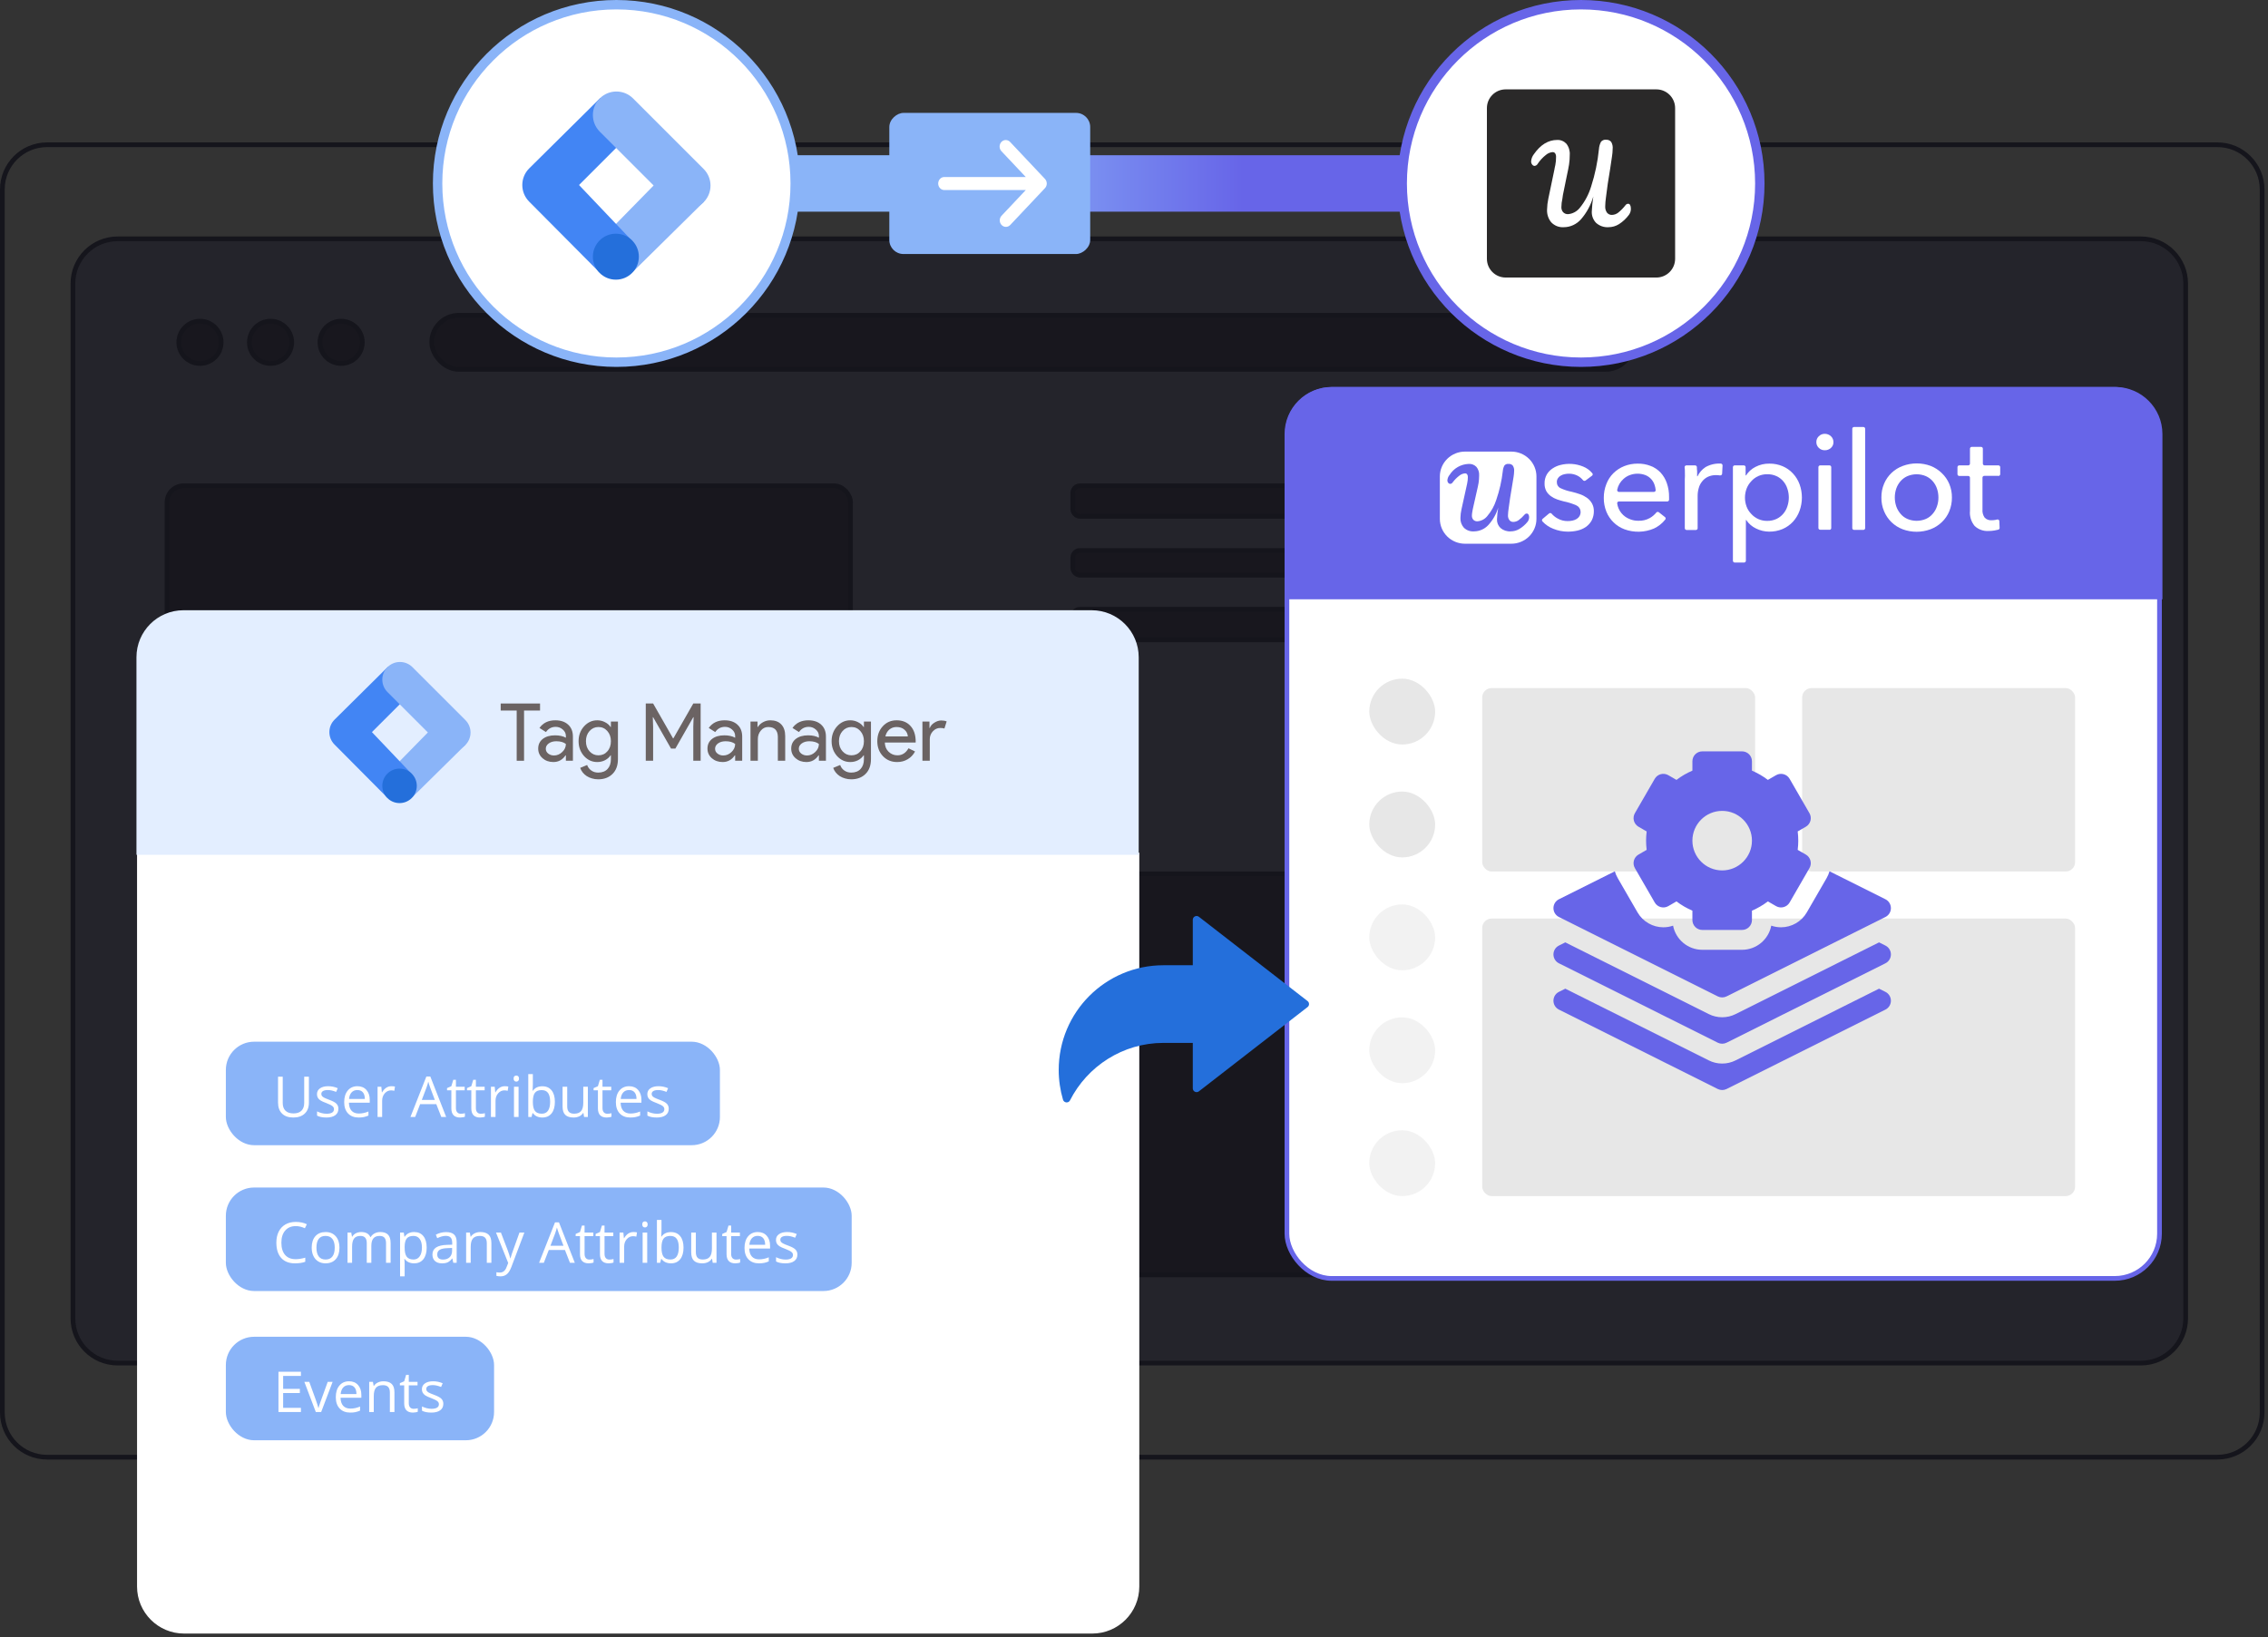 <?xml version="1.0" encoding="UTF-8"?> <svg xmlns="http://www.w3.org/2000/svg" width="482" height="348" viewBox="0 0 482 348" fill="none"><rect x="0" y="0" width="482" height="348" fill="#333333" stroke="none"/><path d="M15.5 60.273C15.5 55.027 19.753 50.773 25 50.773H455C460.247 50.773 464.5 55.027 464.5 60.273V280.273C464.5 285.52 460.247 289.773 455 289.773H25C19.753 289.773 15.5 285.52 15.5 280.273V60.273Z" fill="#24242B" stroke="#15151C"></path><rect x="35.5" y="103.273" width="145.25" height="45.25" rx="3.5" fill="#18171E" stroke="#15151C"></rect><rect x="35.5" y="164.523" width="145.25" height="45.25" rx="3.5" fill="#18171E" stroke="#15151C"></rect><rect x="35.5" y="225.773" width="145.25" height="45.25" rx="3.5" fill="#18171E" stroke="#15151C"></rect><rect x="228" y="103.273" width="99" height="6.5" rx="1.5" fill="#18171E" stroke="#15151C"></rect><rect x="91.75" y="67.023" width="255.25" height="11.5" rx="5.75" fill="#18171E" stroke="#15151C"></rect><rect x="349.25" y="103.273" width="99" height="6.5" rx="1.5" fill="#18171E" stroke="#15151C"></rect><rect x="228" y="117.023" width="99" height="5.25" rx="1.5" fill="#18171E" stroke="#15151C"></rect><rect x="349.25" y="117.023" width="99" height="5.25" rx="1.5" fill="#18171E" stroke="#15151C"></rect><rect x="228" y="129.523" width="99" height="6.5" rx="1.5" fill="#18171E" stroke="#15151C"></rect><rect x="228" y="185.773" width="220.25" height="85.25" rx="1.5" fill="#18171E" stroke="#15151C"></rect><rect x="349.25" y="129.523" width="99" height="6.5" rx="1.5" fill="#18171E" stroke="#15151C"></rect><circle cx="42.5" cy="72.773" r="4.5" fill="#18171E" stroke="#15151C"></circle><circle cx="57.5" cy="72.773" r="4.5" fill="#18171E" stroke="#15151C"></circle><circle cx="72.5" cy="72.773" r="4.5" fill="#18171E" stroke="#15151C"></circle><path d="M0.5 40.273C0.5 35.027 4.753 30.773 10 30.773H471.25C476.497 30.773 480.75 35.027 480.75 40.273V300.273C480.75 305.52 476.497 309.773 471.25 309.773H10C4.753 309.773 0.5 305.52 0.5 300.273V40.273Z" stroke="#15151C"></path><rect x="273.5" y="82.773" width="185.438" height="189" rx="9.5" fill="white" stroke="#6765E8"></rect><rect x="291" y="168.273" width="14" height="14" rx="7" fill="#E7E7E7"></rect><rect x="291" y="192.273" width="14" height="14" rx="7" fill="#E7E7E7" fill-opacity="0.5"></rect><rect x="291" y="216.273" width="14" height="14" rx="7" fill="#E7E7E7" fill-opacity="0.5"></rect><rect x="291" y="240.273" width="14" height="14" rx="7" fill="#E7E7E7" fill-opacity="0.5"></rect><rect x="291" y="144.273" width="14" height="14" rx="7" fill="#E7E7E7"></rect><rect x="315" y="146.273" width="58" height="39" rx="2" fill="#E7E7E7"></rect><rect x="383" y="146.273" width="58" height="39" rx="2" fill="#E7E7E7"></rect><rect x="315" y="195.273" width="126" height="59" rx="2" fill="#E7E7E7"></rect><path d="M273.125 92.273C273.125 86.751 277.602 82.273 283.125 82.273H449.562C455.085 82.273 459.562 86.751 459.562 92.273V127.398H273.125V92.273Z" fill="#6765E8"></path><path d="M321.184 96.002H311.346C309.928 96.002 308.568 96.559 307.566 97.55C306.563 98.542 306 99.886 306 101.289V110.302C306 111.705 306.563 113.049 307.566 114.041C308.568 115.032 309.928 115.589 311.346 115.589H321.184C322.601 115.589 323.961 115.032 324.964 114.041C325.966 113.049 326.529 111.705 326.529 110.302V101.289C326.529 99.886 325.966 98.542 324.964 97.55C323.961 96.559 322.601 96.002 321.184 96.002ZM324.605 110.969C324.118 111.568 323.527 112.076 322.86 112.47C322.311 112.792 321.684 112.962 321.045 112.961C320.26 113.013 319.486 112.755 318.893 112.245C318.642 112.006 318.445 111.717 318.315 111.398C318.185 111.078 318.125 110.735 318.139 110.391C318.179 109.556 318.268 108.724 318.407 107.899C317.991 109.301 317.254 110.59 316.255 111.666C315.873 112.069 315.412 112.392 314.901 112.614C314.39 112.837 313.838 112.955 313.279 112.961C312.88 112.995 312.478 112.942 312.101 112.806C311.724 112.671 311.382 112.456 311.098 112.176C310.591 111.599 310.332 110.85 310.374 110.087C310.386 109.483 310.459 108.882 310.592 108.292L311.643 103.525C311.643 103.437 311.722 103.191 311.802 102.789C311.901 102.345 311.951 101.891 311.951 101.436C311.966 101.221 311.911 101.008 311.792 100.828C311.74 100.764 311.673 100.713 311.597 100.679C311.521 100.645 311.439 100.628 311.355 100.631C310.92 100.666 310.505 100.831 310.165 101.102C309.619 101.512 309.134 101.998 308.727 102.544C308.672 102.638 308.594 102.716 308.501 102.772C308.407 102.829 308.301 102.862 308.192 102.868C308.11 102.864 308.03 102.841 307.957 102.802C307.885 102.763 307.823 102.708 307.775 102.642C307.658 102.498 307.595 102.317 307.597 102.132C307.628 101.7 307.794 101.289 308.073 100.955C308.502 100.264 309.099 99.689 309.808 99.281C310.518 98.874 311.319 98.647 312.139 98.621C312.438 98.602 312.737 98.647 313.016 98.754C313.295 98.86 313.548 99.026 313.756 99.239C314.185 99.752 314.398 100.409 314.351 101.073C314.351 101.601 314.311 102.129 314.232 102.652C314.152 103.133 314.013 103.79 313.815 104.614L313.121 107.693L313.002 108.233C312.976 108.478 312.933 108.72 312.873 108.959C312.833 109.186 312.813 109.415 312.813 109.645C312.803 109.958 312.913 110.263 313.121 110.499C313.235 110.611 313.371 110.698 313.522 110.754C313.672 110.809 313.833 110.833 313.994 110.822C314.393 110.789 314.782 110.677 315.136 110.491C315.491 110.306 315.804 110.051 316.056 109.743C316.928 108.725 317.585 107.544 317.99 106.271C318.675 104.287 319.14 102.235 319.379 100.151C319.409 99.732 319.527 99.325 319.726 98.954C319.834 98.829 319.973 98.733 320.129 98.674C320.285 98.616 320.453 98.598 320.618 98.621C320.783 98.608 320.949 98.633 321.102 98.694C321.255 98.755 321.392 98.851 321.501 98.974C321.719 99.312 321.82 99.712 321.789 100.112C321.777 100.512 321.741 100.912 321.68 101.308C321.6 101.799 321.491 102.485 321.342 103.378C321.045 105.084 320.797 106.664 320.618 108.096C320.543 108.573 320.496 109.054 320.48 109.537C320.454 109.914 320.567 110.286 320.797 110.587C320.897 110.71 321.027 110.808 321.173 110.871C321.32 110.934 321.48 110.961 321.64 110.95C322.032 110.938 322.412 110.812 322.731 110.587C323.198 110.244 323.624 109.849 324 109.41C324.052 109.338 324.12 109.279 324.2 109.238C324.279 109.197 324.367 109.175 324.457 109.175C324.538 109.168 324.619 109.188 324.689 109.23C324.758 109.272 324.812 109.335 324.843 109.41C324.942 109.579 324.987 109.774 324.972 109.969C324.971 110.334 324.841 110.688 324.605 110.969Z" fill="white"></path><path d="M336.982 102.143C336.901 102.207 336.796 102.237 336.692 102.226C336.588 102.215 336.493 102.164 336.427 102.084C336.129 101.714 335.762 101.404 335.346 101.172C334.763 100.856 334.107 100.694 333.442 100.701C333.128 100.699 332.816 100.732 332.51 100.799C332.215 100.857 331.932 100.966 331.676 101.122C331.437 101.252 331.235 101.442 331.091 101.672C330.932 101.917 330.853 102.204 330.863 102.496C330.855 102.763 330.925 103.027 331.066 103.255C331.207 103.483 331.412 103.666 331.657 103.781C332.411 104.133 333.207 104.39 334.027 104.546C334.652 104.694 335.268 104.878 335.872 105.095C336.399 105.291 336.896 105.558 337.349 105.889C337.757 106.2 338.094 106.591 338.341 107.037C338.597 107.518 338.729 108.053 338.728 108.596C338.749 109.311 338.588 110.019 338.262 110.656C337.956 111.199 337.532 111.667 337.022 112.029C336.483 112.391 335.881 112.65 335.247 112.794C334.577 112.947 333.891 113.023 333.204 113.02C332.142 113.02 331.091 112.814 330.11 112.412C329.235 112.077 328.451 111.547 327.819 110.862C327.747 110.79 327.706 110.693 327.706 110.592C327.706 110.491 327.747 110.394 327.819 110.323L329.187 109.175C329.26 109.104 329.358 109.064 329.46 109.064C329.562 109.064 329.66 109.104 329.733 109.175C330.095 109.603 330.536 109.959 331.032 110.225C331.683 110.595 332.423 110.785 333.174 110.774C333.507 110.776 333.84 110.743 334.166 110.676C334.476 110.613 334.775 110.5 335.048 110.342C335.303 110.192 335.517 109.983 335.673 109.734C335.85 109.438 335.933 109.096 335.911 108.753C335.9 108.478 335.813 108.211 335.659 107.981C335.505 107.751 335.291 107.567 335.039 107.449C334.173 107.059 333.264 106.769 332.331 106.586C331.865 106.468 331.389 106.331 330.913 106.164C330.448 106.003 330.01 105.775 329.614 105.487C329.206 105.201 328.868 104.829 328.622 104.398C328.363 103.902 328.237 103.348 328.255 102.79C328.236 102.13 328.393 101.477 328.711 100.897C329.01 100.377 329.427 99.933 329.931 99.602C330.437 99.258 331.001 99.005 331.597 98.857C333.214 98.439 334.924 98.557 336.467 99.19C337.212 99.49 337.87 99.969 338.381 100.583C338.449 100.651 338.487 100.743 338.487 100.838C338.487 100.933 338.449 101.025 338.381 101.093L336.982 102.143Z" fill="white"></path><path d="M354.715 105.673V106.232C354.715 106.33 354.675 106.425 354.605 106.495C354.534 106.565 354.438 106.604 354.338 106.604H344.073C344.024 106.602 343.974 106.609 343.927 106.626C343.88 106.643 343.837 106.669 343.801 106.703C343.765 106.737 343.736 106.778 343.716 106.824C343.697 106.869 343.687 106.918 343.687 106.967V107.026C343.793 107.782 344.105 108.495 344.591 109.088C345.077 109.681 345.718 110.131 346.444 110.39C346.989 110.607 347.572 110.713 348.159 110.704C349.021 110.746 349.877 110.545 350.629 110.126C351.156 109.822 351.623 109.426 352.007 108.958C352.071 108.882 352.163 108.832 352.263 108.821C352.363 108.811 352.463 108.838 352.543 108.899L353.872 109.949C353.909 109.984 353.938 110.026 353.958 110.072C353.978 110.118 353.989 110.168 353.989 110.219C353.989 110.269 353.978 110.319 353.958 110.365C353.938 110.412 353.909 110.454 353.872 110.488C353.239 111.279 352.432 111.917 351.512 112.352C349.519 113.205 347.27 113.265 345.234 112.519C344.369 112.195 343.583 111.697 342.923 111.057C342.265 110.412 341.745 109.641 341.396 108.792C341.018 107.856 340.83 106.856 340.84 105.849C340.832 104.843 341.017 103.844 341.386 102.907C341.713 102.034 342.228 101.241 342.893 100.582C343.549 99.939 344.328 99.433 345.184 99.091C346.09 98.735 347.056 98.555 348.03 98.561C348.977 98.543 349.917 98.709 350.797 99.052C351.602 99.355 352.325 99.839 352.91 100.464C353.507 101.113 353.96 101.878 354.239 102.71C354.57 103.663 354.731 104.665 354.715 105.673ZM351.492 104.574C351.592 104.574 351.688 104.535 351.758 104.465C351.829 104.395 351.869 104.3 351.869 104.201C351.835 103.81 351.752 103.424 351.621 103.054C351.47 102.599 351.223 102.181 350.897 101.828C350.563 101.469 350.153 101.188 349.697 101.004C348.62 100.598 347.431 100.598 346.354 101.004C345.857 101.187 345.402 101.467 345.016 101.828C344.332 102.433 343.865 103.242 343.687 104.133C343.672 104.234 343.698 104.337 343.76 104.419C343.821 104.502 343.912 104.557 344.014 104.574H351.492Z" fill="white"></path><path d="M358.077 100.465C358.089 100.088 358.069 99.711 358.018 99.337C358.014 99.287 358.02 99.236 358.037 99.188C358.053 99.14 358.079 99.096 358.114 99.058C358.148 99.02 358.19 98.99 358.236 98.969C358.283 98.948 358.333 98.936 358.385 98.935H360.239C360.335 98.934 360.428 98.969 360.5 99.033C360.571 99.096 360.616 99.184 360.626 99.278C360.619 99.564 360.636 99.849 360.676 100.132V101.25H360.765C361.14 100.45 361.734 99.77 362.481 99.288C363.475 98.739 364.607 98.484 365.744 98.552C365.838 98.567 365.924 98.614 365.986 98.686C366.048 98.758 366.082 98.85 366.081 98.945L365.991 100.7C365.986 100.798 365.943 100.891 365.871 100.958C365.799 101.026 365.704 101.063 365.605 101.063H365.506C365.23 101.024 364.951 101.005 364.672 101.004C364.077 100.996 363.487 101.12 362.947 101.367C362.475 101.601 362.061 101.936 361.737 102.348C361.402 102.761 361.159 103.239 361.023 103.751C360.864 104.293 360.784 104.854 360.785 105.418V112.284C360.786 112.333 360.778 112.382 360.76 112.427C360.742 112.473 360.716 112.515 360.681 112.551C360.647 112.586 360.607 112.615 360.561 112.634C360.516 112.654 360.467 112.665 360.418 112.667H358.434C358.334 112.667 358.239 112.627 358.168 112.557C358.097 112.488 358.057 112.393 358.057 112.294V101.887C358.089 101.414 358.096 100.939 358.077 100.465Z" fill="white"></path><path d="M370.653 119.59H368.669C368.569 119.588 368.473 119.548 368.402 119.479C368.33 119.41 368.287 119.316 368.282 119.217V99.316C368.281 99.266 368.29 99.215 368.309 99.168C368.328 99.121 368.356 99.079 368.393 99.043C368.429 99.007 368.472 98.979 368.52 98.96C368.567 98.941 368.618 98.932 368.669 98.934H370.593C370.644 98.932 370.695 98.941 370.743 98.96C370.79 98.979 370.833 99.007 370.87 99.043C370.906 99.079 370.934 99.121 370.953 99.168C370.972 99.215 370.981 99.266 370.98 99.316V101.072H371.069C371.554 100.305 372.24 99.681 373.053 99.267C373.968 98.786 374.992 98.543 376.028 98.561C376.995 98.546 377.955 98.733 378.845 99.11C379.674 99.46 380.418 99.982 381.026 100.64C381.648 101.305 382.13 102.086 382.445 102.936C383.109 104.765 383.109 106.766 382.445 108.595C382.135 109.449 381.66 110.236 381.046 110.91C380.433 111.572 379.687 112.1 378.854 112.459C377.943 112.845 376.96 113.035 375.968 113.018C375.003 113.01 374.053 112.781 373.192 112.352C372.349 111.95 371.633 111.329 371.119 110.557H371.039V119.217C371.034 119.316 370.992 119.41 370.92 119.479C370.848 119.548 370.753 119.588 370.653 119.59ZM380.164 105.76C380.164 105.131 380.064 104.505 379.866 103.907C379.685 103.325 379.389 102.784 378.993 102.318C378.599 101.85 378.104 101.475 377.545 101.219C376.925 100.935 376.246 100.798 375.562 100.817C374.92 100.807 374.284 100.937 373.698 101.196C373.112 101.455 372.591 101.838 372.17 102.318C371.735 102.776 371.398 103.317 371.178 103.907C370.732 105.123 370.732 106.456 371.178 107.673C371.396 108.258 371.733 108.793 372.17 109.242C372.593 109.718 373.116 110.097 373.701 110.355C374.286 110.612 374.921 110.741 375.562 110.733C376.246 110.744 376.924 110.604 377.545 110.321C378.103 110.055 378.597 109.674 378.993 109.203C379.389 108.736 379.685 108.196 379.866 107.614C380.064 107.016 380.164 106.39 380.164 105.76Z" fill="white"></path><path d="M389.645 93.98C389.654 94.213 389.611 94.446 389.518 94.662C389.425 94.877 389.286 95.069 389.109 95.225C388.758 95.551 388.292 95.727 387.81 95.716C387.575 95.722 387.342 95.68 387.124 95.594C386.905 95.508 386.707 95.379 386.541 95.215C386.37 95.058 386.235 94.866 386.144 94.653C386.054 94.44 386.01 94.211 386.015 93.98C386.009 93.747 386.053 93.516 386.144 93.301C386.234 93.087 386.37 92.894 386.541 92.734C386.707 92.569 386.905 92.438 387.123 92.351C387.341 92.263 387.575 92.22 387.81 92.224C388.294 92.22 388.76 92.403 389.109 92.734C389.282 92.893 389.418 93.086 389.511 93.301C389.603 93.515 389.649 93.746 389.645 93.98ZM388.822 112.615H386.838C386.789 112.617 386.74 112.608 386.693 112.591C386.647 112.573 386.605 112.547 386.569 112.513C386.533 112.479 386.504 112.439 386.484 112.394C386.464 112.35 386.453 112.301 386.452 112.252V99.315C386.45 99.266 386.459 99.218 386.476 99.172C386.494 99.126 386.521 99.084 386.555 99.049C386.589 99.013 386.63 98.985 386.675 98.965C386.72 98.945 386.769 98.934 386.818 98.933H388.802C388.902 98.933 388.998 98.972 389.068 99.042C389.139 99.112 389.179 99.207 389.179 99.305V112.252C389.18 112.301 389.172 112.35 389.154 112.396C389.136 112.442 389.11 112.483 389.075 112.519C389.041 112.554 389.001 112.583 388.955 112.603C388.91 112.623 388.861 112.634 388.812 112.635L388.822 112.615Z" fill="white"></path><path d="M396.011 112.646H394.027C393.927 112.646 393.832 112.607 393.761 112.537C393.69 112.467 393.651 112.372 393.651 112.273V91.156C393.649 91.107 393.658 91.058 393.675 91.013C393.693 90.967 393.72 90.925 393.754 90.89C393.788 90.854 393.829 90.826 393.874 90.806C393.919 90.786 393.968 90.775 394.017 90.774H396.001C396.05 90.772 396.1 90.781 396.146 90.798C396.192 90.816 396.234 90.842 396.27 90.876C396.306 90.909 396.335 90.95 396.355 90.995C396.375 91.039 396.386 91.088 396.388 91.136V112.264C396.389 112.313 396.381 112.361 396.363 112.407C396.345 112.453 396.319 112.495 396.284 112.53C396.25 112.566 396.21 112.594 396.164 112.614C396.119 112.634 396.07 112.645 396.021 112.646H396.011Z" fill="white"></path><path d="M414.824 105.761C414.837 106.769 414.644 107.77 414.259 108.703C413.902 109.569 413.365 110.351 412.682 110.998C411.999 111.659 411.186 112.173 410.292 112.509C408.375 113.225 406.259 113.225 404.342 112.509C403.455 112.171 402.649 111.657 401.971 110.998C401.303 110.343 400.774 109.563 400.414 108.703C400.017 107.773 399.821 106.771 399.839 105.761C399.821 104.751 400.017 103.748 400.414 102.818C400.778 101.954 401.318 101.174 402.001 100.526C402.684 99.878 403.494 99.376 404.381 99.052C406.299 98.336 408.414 98.336 410.332 99.052C411.21 99.404 412.009 99.924 412.682 100.582C413.358 101.227 413.895 102.001 414.259 102.857C414.644 103.777 414.837 104.765 414.824 105.761ZM411.958 105.761C411.96 105.121 411.856 104.485 411.651 103.878C411.461 103.301 411.157 102.768 410.758 102.308C410.36 101.849 409.866 101.481 409.31 101.229C408.684 100.962 408.009 100.824 407.327 100.824C406.645 100.824 405.97 100.962 405.343 101.229C404.788 101.481 404.294 101.849 403.895 102.308C403.497 102.77 403.191 103.303 402.993 103.878C402.586 105.097 402.586 106.414 402.993 107.634C403.192 108.211 403.498 108.747 403.895 109.213C404.285 109.686 404.781 110.062 405.343 110.312C405.97 110.579 406.645 110.717 407.327 110.717C408.009 110.717 408.684 110.579 409.31 110.312C409.873 110.062 410.369 109.686 410.758 109.213C411.158 108.75 411.461 108.213 411.651 107.634C411.856 107.037 411.96 106.411 411.958 105.78V105.761Z" fill="white"></path><path d="M424.623 101.161H421.708C421.656 101.16 421.606 101.169 421.558 101.187C421.51 101.206 421.467 101.234 421.431 101.27C421.395 101.306 421.366 101.349 421.347 101.396C421.329 101.443 421.319 101.493 421.321 101.544V108.282C421.262 108.911 421.431 109.54 421.797 110.057C421.989 110.251 422.222 110.4 422.479 110.493C422.736 110.586 423.012 110.622 423.284 110.597C423.561 110.595 423.836 110.569 424.108 110.518L424.425 110.44C424.475 110.426 424.526 110.423 424.577 110.43C424.628 110.436 424.677 110.453 424.721 110.479C424.765 110.504 424.804 110.538 424.835 110.579C424.866 110.619 424.888 110.665 424.901 110.714C424.901 110.714 424.901 110.763 424.901 110.793L424.961 112.215C424.966 112.299 424.943 112.383 424.894 112.453C424.846 112.522 424.775 112.573 424.693 112.598C424.435 112.666 424.167 112.725 423.87 112.774C423.46 112.845 423.045 112.881 422.63 112.882C422.086 112.915 421.542 112.838 421.03 112.654C420.518 112.47 420.05 112.184 419.655 111.813C418.911 110.91 418.554 109.755 418.663 108.596V101.563C418.664 101.514 418.656 101.466 418.638 101.42C418.62 101.374 418.594 101.332 418.56 101.297C418.526 101.261 418.485 101.233 418.439 101.213C418.394 101.193 418.345 101.182 418.296 101.181H416.382C416.282 101.181 416.186 101.141 416.115 101.072C416.045 101.002 416.005 100.907 416.005 100.808V99.317C416.004 99.268 416.012 99.219 416.03 99.174C416.048 99.128 416.074 99.086 416.108 99.051C416.142 99.015 416.183 98.987 416.228 98.967C416.274 98.947 416.322 98.936 416.372 98.935H418.276C418.326 98.936 418.375 98.928 418.421 98.91C418.467 98.892 418.51 98.866 418.546 98.832C418.581 98.799 418.61 98.758 418.63 98.714C418.651 98.669 418.662 98.621 418.663 98.572V95.374C418.663 95.275 418.703 95.18 418.773 95.111C418.844 95.041 418.94 95.001 419.04 95.001H421.023C421.123 95.001 421.219 95.041 421.29 95.111C421.36 95.18 421.4 95.275 421.4 95.374V98.552C421.399 98.603 421.408 98.653 421.427 98.7C421.446 98.747 421.474 98.79 421.51 98.826C421.547 98.861 421.59 98.889 421.637 98.908C421.685 98.927 421.736 98.936 421.787 98.935H424.703C424.752 98.933 424.801 98.942 424.848 98.959C424.894 98.977 424.936 99.003 424.972 99.037C425.008 99.07 425.037 99.111 425.057 99.156C425.077 99.2 425.088 99.249 425.089 99.297V100.779C425.095 100.877 425.062 100.974 424.997 101.048C424.933 101.123 424.841 101.171 424.742 101.181L424.623 101.161Z" fill="white"></path><g clip-path="url(#clip0_333_2250)"><path d="M400.693 210.856L399.34 210.179L368.83 225.433C367.079 226.32 364.921 226.32 363.17 225.433L332.66 210.179L331.307 210.856C330.592 211.213 330.141 211.943 330.141 212.742C330.141 213.541 330.592 214.272 331.307 214.629L365.057 231.504C365.65 231.801 366.35 231.801 366.943 231.504L400.693 214.629C401.408 214.272 401.859 213.541 401.859 212.742C401.859 211.943 401.408 211.213 400.693 210.856Z" fill="#6765E8"></path><path d="M400.693 201.012L399.34 200.335L368.83 215.59C367.079 216.477 364.921 216.477 363.17 215.59L332.66 200.335L331.307 201.012C330.592 201.369 330.141 202.099 330.141 202.898C330.141 203.697 330.592 204.428 331.307 204.785L365.057 221.66C365.65 221.957 366.35 221.957 366.943 221.66L400.693 204.785C401.408 204.428 401.859 203.697 401.859 202.898C401.859 202.099 401.408 201.369 400.693 201.012Z" fill="#6765E8"></path><path d="M347.45 184.55L351.669 191.857C352.251 192.866 353.541 193.211 354.55 192.629L356.287 191.626C357.341 192.424 358.472 193.083 359.672 193.595V195.586C359.672 196.751 360.617 197.695 361.781 197.695H370.219C371.384 197.695 372.328 196.751 372.328 195.586V193.595C373.529 193.083 374.66 192.424 375.713 191.626L377.45 192.629C378.459 193.211 379.749 192.866 380.332 191.857L384.55 184.55C385.133 183.541 384.787 182.251 383.778 181.668L382.049 180.669C382.131 180.013 382.172 179.358 382.172 178.711C382.172 178.064 382.131 177.409 382.049 176.752L383.778 175.754C384.787 175.171 385.133 173.881 384.55 172.872L380.332 165.565C379.749 164.556 378.459 164.211 377.45 164.793L375.713 165.796C374.66 164.997 373.529 164.339 372.328 163.827V161.836C372.328 160.671 371.384 159.727 370.219 159.727H361.781C360.617 159.727 359.672 160.671 359.672 161.836V163.827C358.472 164.339 357.34 164.997 356.287 165.796L354.55 164.793C353.541 164.211 352.251 164.556 351.669 165.565L347.45 172.872C346.868 173.881 347.213 175.171 348.222 175.754L349.952 176.752C349.87 177.409 349.828 178.064 349.828 178.711C349.828 179.358 349.87 180.013 349.952 180.669L348.222 181.668C347.213 182.251 346.867 183.541 347.45 184.55ZM366 172.383C369.49 172.383 372.328 175.222 372.328 178.711C372.328 182.2 369.49 185.039 366 185.039C362.511 185.039 359.672 182.2 359.672 178.711C359.672 175.222 362.511 172.383 366 172.383Z" fill="#6765E8"></path><path d="M331.307 194.941L365.057 211.816C365.65 212.113 366.35 212.113 366.943 211.816L400.693 194.941C401.408 194.584 401.859 193.854 401.859 193.055C401.859 192.256 401.408 191.525 400.693 191.168L388.809 185.226C388.67 185.716 388.47 186.198 388.204 186.659L383.985 193.966C382.858 195.918 380.758 197.13 378.503 197.13C378.503 197.13 378.503 197.13 378.503 197.13C377.797 197.13 377.097 197.011 376.434 196.782C375.873 199.701 373.299 201.914 370.219 201.914H361.781C358.701 201.914 356.127 199.701 355.566 196.782C354.903 197.011 354.203 197.13 353.497 197.13C351.242 197.13 349.142 195.918 348.015 193.966L343.796 186.659C343.532 186.202 343.329 185.722 343.188 185.228L331.307 191.168C330.592 191.525 330.141 192.256 330.141 193.055C330.141 193.854 330.592 194.584 331.307 194.941Z" fill="#6765E8"></path></g><path d="M29.125 181.273H242.125V337.273C242.125 342.796 237.648 347.273 232.125 347.273H39.125C33.602 347.273 29.125 342.796 29.125 337.273V181.273Z" fill="white"></path><rect x="48" y="221.453" width="105" height="22" rx="6" fill="#8AB4F8"></rect><path d="M65.647 228.887V234.43C65.647 235.406 65.352 236.174 64.762 236.732C64.172 237.291 63.361 237.57 62.33 237.57C61.299 237.57 60.5 237.289 59.934 236.727C59.371 236.164 59.09 235.391 59.09 234.406V228.887H60.086V234.477C60.086 235.191 60.281 235.74 60.672 236.123C61.062 236.506 61.637 236.697 62.395 236.697C63.117 236.697 63.674 236.506 64.064 236.123C64.455 235.736 64.65 235.184 64.65 234.465V228.887H65.647ZM71.916 235.701C71.916 236.299 71.693 236.76 71.248 237.084C70.803 237.408 70.178 237.57 69.373 237.57C68.522 237.57 67.857 237.436 67.381 237.166V236.264C67.689 236.42 68.019 236.543 68.371 236.633C68.727 236.723 69.068 236.768 69.397 236.768C69.904 236.768 70.295 236.688 70.568 236.527C70.842 236.363 70.978 236.115 70.978 235.783C70.978 235.533 70.869 235.32 70.65 235.145C70.436 234.965 70.014 234.754 69.385 234.512C68.787 234.289 68.361 234.096 68.107 233.932C67.857 233.764 67.67 233.574 67.545 233.363C67.424 233.152 67.363 232.9 67.363 232.607C67.363 232.084 67.576 231.672 68.002 231.371C68.428 231.066 69.012 230.914 69.754 230.914C70.445 230.914 71.121 231.055 71.781 231.336L71.436 232.127C70.791 231.861 70.207 231.729 69.684 231.729C69.223 231.729 68.875 231.801 68.641 231.945C68.406 232.09 68.289 232.289 68.289 232.543C68.289 232.715 68.332 232.861 68.418 232.982C68.508 233.104 68.65 233.219 68.846 233.328C69.041 233.438 69.416 233.596 69.971 233.803C70.732 234.08 71.246 234.359 71.512 234.641C71.781 234.922 71.916 235.275 71.916 235.701ZM76.217 237.57C75.268 237.57 74.518 237.281 73.967 236.703C73.42 236.125 73.147 235.322 73.147 234.295C73.147 233.26 73.4 232.438 73.908 231.828C74.42 231.219 75.106 230.914 75.965 230.914C76.769 230.914 77.406 231.18 77.875 231.711C78.344 232.238 78.578 232.936 78.578 233.803V234.418H74.154C74.174 235.172 74.363 235.744 74.723 236.135C75.086 236.525 75.596 236.721 76.252 236.721C76.943 236.721 77.627 236.576 78.303 236.287V237.154C77.959 237.303 77.633 237.408 77.324 237.471C77.019 237.537 76.65 237.57 76.217 237.57ZM75.953 231.729C75.438 231.729 75.025 231.896 74.717 232.232C74.412 232.568 74.232 233.033 74.178 233.627H77.535C77.535 233.014 77.398 232.545 77.125 232.221C76.852 231.893 76.461 231.729 75.953 231.729ZM83.172 230.914C83.457 230.914 83.713 230.938 83.939 230.984L83.805 231.887C83.539 231.828 83.305 231.799 83.102 231.799C82.582 231.799 82.137 232.01 81.766 232.432C81.398 232.854 81.215 233.379 81.215 234.008V237.453H80.242V231.031H81.045L81.156 232.221H81.203C81.441 231.803 81.728 231.48 82.064 231.254C82.4 231.027 82.769 230.914 83.172 230.914ZM93.789 237.453L92.723 234.729H89.289L88.234 237.453H87.227L90.613 228.852H91.451L94.82 237.453H93.789ZM92.412 233.832L91.416 231.178C91.287 230.842 91.154 230.43 91.018 229.941C90.932 230.316 90.809 230.729 90.648 231.178L89.641 233.832H92.412ZM97.926 236.768C98.098 236.768 98.264 236.756 98.424 236.732C98.584 236.705 98.711 236.678 98.805 236.65V237.395C98.699 237.445 98.543 237.486 98.336 237.518C98.133 237.553 97.949 237.57 97.785 237.57C96.543 237.57 95.922 236.916 95.922 235.607V231.787H95.002V231.318L95.922 230.914L96.332 229.543H96.894V231.031H98.758V231.787H96.894V235.566C96.894 235.953 96.986 236.25 97.17 236.457C97.353 236.664 97.606 236.768 97.926 236.768ZM102.168 236.768C102.34 236.768 102.506 236.756 102.666 236.732C102.826 236.705 102.953 236.678 103.047 236.65V237.395C102.941 237.445 102.785 237.486 102.578 237.518C102.375 237.553 102.191 237.57 102.027 237.57C100.785 237.57 100.164 236.916 100.164 235.607V231.787H99.244V231.318L100.164 230.914L100.574 229.543H101.137V231.031H103V231.787H101.137V235.566C101.137 235.953 101.229 236.25 101.412 236.457C101.596 236.664 101.848 236.768 102.168 236.768ZM107.266 230.914C107.551 230.914 107.807 230.938 108.033 230.984L107.898 231.887C107.633 231.828 107.398 231.799 107.195 231.799C106.676 231.799 106.23 232.01 105.859 232.432C105.492 232.854 105.309 233.379 105.309 234.008V237.453H104.336V231.031H105.139L105.25 232.221H105.297C105.535 231.803 105.822 231.48 106.158 231.254C106.494 231.027 106.863 230.914 107.266 230.914ZM110.207 237.453H109.234V231.031H110.207V237.453ZM109.152 229.291C109.152 229.068 109.207 228.906 109.316 228.805C109.426 228.699 109.562 228.646 109.727 228.646C109.883 228.646 110.018 228.699 110.131 228.805C110.244 228.91 110.301 229.072 110.301 229.291C110.301 229.51 110.244 229.674 110.131 229.783C110.018 229.889 109.883 229.941 109.727 229.941C109.562 229.941 109.426 229.889 109.316 229.783C109.207 229.674 109.152 229.51 109.152 229.291ZM115.258 230.926C116.102 230.926 116.756 231.215 117.221 231.793C117.689 232.367 117.924 233.182 117.924 234.236C117.924 235.291 117.688 236.111 117.215 236.697C116.746 237.279 116.094 237.57 115.258 237.57C114.84 237.57 114.457 237.494 114.109 237.342C113.766 237.186 113.477 236.947 113.242 236.627H113.172L112.967 237.453H112.27V228.336H113.242V230.551C113.242 231.047 113.227 231.492 113.195 231.887H113.242C113.695 231.246 114.367 230.926 115.258 230.926ZM115.117 231.74C114.453 231.74 113.975 231.932 113.682 232.314C113.389 232.693 113.242 233.334 113.242 234.236C113.242 235.139 113.393 235.785 113.693 236.176C113.994 236.562 114.477 236.756 115.141 236.756C115.738 236.756 116.184 236.539 116.477 236.105C116.77 235.668 116.916 235.041 116.916 234.225C116.916 233.389 116.77 232.766 116.477 232.355C116.184 231.945 115.73 231.74 115.117 231.74ZM120.543 231.031V235.197C120.543 235.721 120.662 236.111 120.9 236.369C121.139 236.627 121.512 236.756 122.02 236.756C122.691 236.756 123.182 236.572 123.49 236.205C123.803 235.838 123.959 235.238 123.959 234.406V231.031H124.932V237.453H124.129L123.988 236.592H123.936C123.736 236.908 123.459 237.15 123.104 237.318C122.752 237.486 122.35 237.57 121.896 237.57C121.115 237.57 120.529 237.385 120.139 237.014C119.752 236.643 119.559 236.049 119.559 235.232V231.031H120.543ZM129.074 236.768C129.246 236.768 129.412 236.756 129.572 236.732C129.732 236.705 129.859 236.678 129.953 236.65V237.395C129.848 237.445 129.691 237.486 129.484 237.518C129.281 237.553 129.098 237.57 128.934 237.57C127.691 237.57 127.07 236.916 127.07 235.607V231.787H126.15V231.318L127.07 230.914L127.48 229.543H128.043V231.031H129.906V231.787H128.043V235.566C128.043 235.953 128.135 236.25 128.318 236.457C128.502 236.664 128.754 236.768 129.074 236.768ZM133.955 237.57C133.006 237.57 132.256 237.281 131.705 236.703C131.158 236.125 130.885 235.322 130.885 234.295C130.885 233.26 131.139 232.438 131.646 231.828C132.158 231.219 132.844 230.914 133.703 230.914C134.508 230.914 135.145 231.18 135.613 231.711C136.082 232.238 136.316 232.936 136.316 233.803V234.418H131.893C131.912 235.172 132.102 235.744 132.461 236.135C132.824 236.525 133.334 236.721 133.99 236.721C134.682 236.721 135.365 236.576 136.041 236.287V237.154C135.697 237.303 135.371 237.408 135.062 237.471C134.758 237.537 134.389 237.57 133.955 237.57ZM133.691 231.729C133.176 231.729 132.764 231.896 132.455 232.232C132.15 232.568 131.971 233.033 131.916 233.627H135.273C135.273 233.014 135.137 232.545 134.863 232.221C134.59 231.893 134.199 231.729 133.691 231.729ZM142.123 235.701C142.123 236.299 141.9 236.76 141.455 237.084C141.01 237.408 140.385 237.57 139.58 237.57C138.729 237.57 138.064 237.436 137.588 237.166V236.264C137.896 236.42 138.227 236.543 138.578 236.633C138.934 236.723 139.275 236.768 139.604 236.768C140.111 236.768 140.502 236.688 140.775 236.527C141.049 236.363 141.186 236.115 141.186 235.783C141.186 235.533 141.076 235.32 140.857 235.145C140.643 234.965 140.221 234.754 139.592 234.512C138.994 234.289 138.568 234.096 138.314 233.932C138.064 233.764 137.877 233.574 137.752 233.363C137.631 233.152 137.57 232.9 137.57 232.607C137.57 232.084 137.783 231.672 138.209 231.371C138.635 231.066 139.219 230.914 139.961 230.914C140.652 230.914 141.328 231.055 141.988 231.336L141.643 232.127C140.998 231.861 140.414 231.729 139.891 231.729C139.43 231.729 139.082 231.801 138.848 231.945C138.613 232.09 138.496 232.289 138.496 232.543C138.496 232.715 138.539 232.861 138.625 232.982C138.715 233.104 138.857 233.219 139.053 233.328C139.248 233.438 139.623 233.596 140.178 233.803C140.939 234.08 141.453 234.359 141.719 234.641C141.988 234.922 142.123 235.275 142.123 235.701Z" fill="white"></path><rect x="48" y="252.453" width="133" height="22" rx="6" fill="#8AB4F8"></rect><path d="M62.846 260.654C61.904 260.654 61.16 260.969 60.613 261.598C60.07 262.223 59.799 263.08 59.799 264.17C59.799 265.291 60.06 266.158 60.584 266.771C61.111 267.381 61.861 267.686 62.834 267.686C63.432 267.686 64.113 267.578 64.879 267.363V268.236C64.285 268.459 63.553 268.57 62.682 268.57C61.42 268.57 60.445 268.188 59.758 267.422C59.074 266.656 58.732 265.568 58.732 264.158C58.732 263.275 58.897 262.502 59.225 261.838C59.557 261.174 60.033 260.662 60.654 260.303C61.279 259.943 62.014 259.764 62.857 259.764C63.756 259.764 64.541 259.928 65.213 260.256L64.791 261.111C64.143 260.807 63.494 260.654 62.846 260.654ZM72.144 265.236C72.144 266.283 71.881 267.102 71.353 267.691C70.826 268.277 70.098 268.57 69.168 268.57C68.594 268.57 68.084 268.436 67.639 268.166C67.193 267.896 66.85 267.51 66.607 267.006C66.365 266.502 66.244 265.912 66.244 265.236C66.244 264.189 66.506 263.375 67.029 262.793C67.553 262.207 68.279 261.914 69.209 261.914C70.107 261.914 70.82 262.213 71.348 262.811C71.879 263.408 72.144 264.217 72.144 265.236ZM67.252 265.236C67.252 266.057 67.416 266.682 67.744 267.111C68.072 267.541 68.555 267.756 69.191 267.756C69.828 267.756 70.311 267.543 70.639 267.117C70.971 266.688 71.137 266.061 71.137 265.236C71.137 264.42 70.971 263.801 70.639 263.379C70.311 262.953 69.824 262.74 69.18 262.74C68.543 262.74 68.062 262.949 67.738 263.367C67.414 263.785 67.252 264.408 67.252 265.236ZM82.041 268.453V264.275C82.041 263.764 81.932 263.381 81.713 263.127C81.494 262.869 81.154 262.74 80.693 262.74C80.088 262.74 79.641 262.914 79.352 263.262C79.062 263.609 78.918 264.145 78.918 264.867V268.453H77.945V264.275C77.945 263.764 77.836 263.381 77.617 263.127C77.398 262.869 77.057 262.74 76.592 262.74C75.982 262.74 75.535 262.924 75.25 263.291C74.969 263.654 74.828 264.252 74.828 265.084V268.453H73.856V262.031H74.647L74.805 262.91H74.852C75.035 262.598 75.293 262.354 75.625 262.178C75.961 262.002 76.336 261.914 76.75 261.914C77.754 261.914 78.41 262.277 78.719 263.004H78.766C78.957 262.668 79.234 262.402 79.598 262.207C79.961 262.012 80.375 261.914 80.84 261.914C81.566 261.914 82.109 262.102 82.469 262.477C82.832 262.848 83.014 263.443 83.014 264.264V268.453H82.041ZM88.012 268.57C87.594 268.57 87.211 268.494 86.863 268.342C86.519 268.186 86.231 267.947 85.996 267.627H85.926C85.973 268.002 85.996 268.357 85.996 268.693V271.336H85.023V262.031H85.814L85.949 262.91H85.996C86.246 262.559 86.537 262.305 86.869 262.148C87.201 261.992 87.582 261.914 88.012 261.914C88.863 261.914 89.519 262.205 89.981 262.787C90.445 263.369 90.678 264.186 90.678 265.236C90.678 266.291 90.441 267.111 89.969 267.697C89.5 268.279 88.848 268.57 88.012 268.57ZM87.871 262.74C87.215 262.74 86.74 262.922 86.447 263.285C86.154 263.648 86.004 264.227 85.996 265.02V265.236C85.996 266.139 86.147 266.785 86.447 267.176C86.748 267.562 87.231 267.756 87.894 267.756C88.449 267.756 88.883 267.531 89.195 267.082C89.512 266.633 89.67 266.014 89.67 265.225C89.67 264.424 89.512 263.811 89.195 263.385C88.883 262.955 88.441 262.74 87.871 262.74ZM96.332 268.453L96.139 267.539H96.092C95.772 267.941 95.451 268.215 95.131 268.359C94.814 268.5 94.418 268.57 93.941 268.57C93.305 268.57 92.805 268.406 92.441 268.078C92.082 267.75 91.902 267.283 91.902 266.678C91.902 265.381 92.939 264.701 95.014 264.639L96.103 264.604V264.205C96.103 263.701 95.994 263.33 95.775 263.092C95.561 262.85 95.215 262.729 94.738 262.729C94.203 262.729 93.598 262.893 92.922 263.221L92.623 262.477C92.939 262.305 93.285 262.17 93.66 262.072C94.039 261.975 94.418 261.926 94.797 261.926C95.562 261.926 96.129 262.096 96.496 262.436C96.867 262.775 97.053 263.32 97.053 264.07V268.453H96.332ZM94.135 267.768C94.74 267.768 95.215 267.602 95.559 267.27C95.906 266.938 96.08 266.473 96.08 265.875V265.295L95.107 265.336C94.334 265.363 93.775 265.484 93.432 265.699C93.092 265.91 92.922 266.24 92.922 266.689C92.922 267.041 93.027 267.309 93.238 267.492C93.453 267.676 93.752 267.768 94.135 267.768ZM103.457 268.453V264.299C103.457 263.775 103.338 263.385 103.1 263.127C102.861 262.869 102.488 262.74 101.98 262.74C101.309 262.74 100.816 262.922 100.504 263.285C100.191 263.648 100.035 264.248 100.035 265.084V268.453H99.062V262.031H99.853L100.012 262.91H100.059C100.258 262.594 100.537 262.35 100.896 262.178C101.256 262.002 101.656 261.914 102.098 261.914C102.871 261.914 103.453 262.102 103.844 262.477C104.234 262.848 104.43 263.443 104.43 264.264V268.453H103.457ZM105.414 262.031H106.457L107.863 265.693C108.172 266.529 108.363 267.133 108.438 267.504H108.484C108.535 267.305 108.641 266.965 108.801 266.484C108.965 266 109.496 264.516 110.395 262.031H111.438L108.678 269.344C108.404 270.066 108.084 270.578 107.717 270.879C107.354 271.184 106.906 271.336 106.375 271.336C106.078 271.336 105.785 271.303 105.496 271.236V270.457C105.711 270.504 105.951 270.527 106.217 270.527C106.885 270.527 107.361 270.152 107.646 269.402L108.004 268.488L105.414 262.031ZM121.129 268.453L120.062 265.729H116.629L115.574 268.453H114.566L117.953 259.852H118.791L122.16 268.453H121.129ZM119.752 264.832L118.756 262.178C118.627 261.842 118.494 261.43 118.357 260.941C118.271 261.316 118.148 261.729 117.988 262.178L116.98 264.832H119.752ZM125.266 267.768C125.438 267.768 125.604 267.756 125.764 267.732C125.924 267.705 126.051 267.678 126.145 267.65V268.395C126.039 268.445 125.883 268.486 125.676 268.518C125.473 268.553 125.289 268.57 125.125 268.57C123.883 268.57 123.262 267.916 123.262 266.607V262.787H122.342V262.318L123.262 261.914L123.672 260.543H124.234V262.031H126.098V262.787H124.234V266.566C124.234 266.953 124.326 267.25 124.51 267.457C124.693 267.664 124.945 267.768 125.266 267.768ZM129.508 267.768C129.68 267.768 129.846 267.756 130.006 267.732C130.166 267.705 130.293 267.678 130.387 267.65V268.395C130.281 268.445 130.125 268.486 129.918 268.518C129.715 268.553 129.531 268.57 129.367 268.57C128.125 268.57 127.504 267.916 127.504 266.607V262.787H126.584V262.318L127.504 261.914L127.914 260.543H128.477V262.031H130.34V262.787H128.477V266.566C128.477 266.953 128.568 267.25 128.752 267.457C128.936 267.664 129.188 267.768 129.508 267.768ZM134.605 261.914C134.891 261.914 135.146 261.938 135.373 261.984L135.238 262.887C134.973 262.828 134.738 262.799 134.535 262.799C134.016 262.799 133.57 263.01 133.199 263.432C132.832 263.854 132.648 264.379 132.648 265.008V268.453H131.676V262.031H132.479L132.59 263.221H132.637C132.875 262.803 133.162 262.48 133.498 262.254C133.834 262.027 134.203 261.914 134.605 261.914ZM137.547 268.453H136.574V262.031H137.547V268.453ZM136.492 260.291C136.492 260.068 136.547 259.906 136.656 259.805C136.766 259.699 136.902 259.646 137.066 259.646C137.223 259.646 137.357 259.699 137.471 259.805C137.584 259.91 137.641 260.072 137.641 260.291C137.641 260.51 137.584 260.674 137.471 260.783C137.357 260.889 137.223 260.941 137.066 260.941C136.902 260.941 136.766 260.889 136.656 260.783C136.547 260.674 136.492 260.51 136.492 260.291ZM142.598 261.926C143.441 261.926 144.096 262.215 144.561 262.793C145.029 263.367 145.264 264.182 145.264 265.236C145.264 266.291 145.027 267.111 144.555 267.697C144.086 268.279 143.434 268.57 142.598 268.57C142.18 268.57 141.797 268.494 141.449 268.342C141.105 268.186 140.816 267.947 140.582 267.627H140.512L140.307 268.453H139.609V259.336H140.582V261.551C140.582 262.047 140.566 262.492 140.535 262.887H140.582C141.035 262.246 141.707 261.926 142.598 261.926ZM142.457 262.74C141.793 262.74 141.314 262.932 141.021 263.314C140.729 263.693 140.582 264.334 140.582 265.236C140.582 266.139 140.732 266.785 141.033 267.176C141.334 267.562 141.816 267.756 142.48 267.756C143.078 267.756 143.523 267.539 143.816 267.105C144.109 266.668 144.256 266.041 144.256 265.225C144.256 264.389 144.109 263.766 143.816 263.355C143.523 262.945 143.07 262.74 142.457 262.74ZM147.883 262.031V266.197C147.883 266.721 148.002 267.111 148.24 267.369C148.479 267.627 148.852 267.756 149.359 267.756C150.031 267.756 150.521 267.572 150.83 267.205C151.143 266.838 151.299 266.238 151.299 265.406V262.031H152.271V268.453H151.469L151.328 267.592H151.275C151.076 267.908 150.799 268.15 150.443 268.318C150.092 268.486 149.689 268.57 149.236 268.57C148.455 268.57 147.869 268.385 147.479 268.014C147.092 267.643 146.898 267.049 146.898 266.232V262.031H147.883ZM156.414 267.768C156.586 267.768 156.752 267.756 156.912 267.732C157.072 267.705 157.199 267.678 157.293 267.65V268.395C157.188 268.445 157.031 268.486 156.824 268.518C156.621 268.553 156.438 268.57 156.273 268.57C155.031 268.57 154.41 267.916 154.41 266.607V262.787H153.49V262.318L154.41 261.914L154.82 260.543H155.383V262.031H157.246V262.787H155.383V266.566C155.383 266.953 155.475 267.25 155.658 267.457C155.842 267.664 156.094 267.768 156.414 267.768ZM161.295 268.57C160.346 268.57 159.596 268.281 159.045 267.703C158.498 267.125 158.225 266.322 158.225 265.295C158.225 264.26 158.479 263.438 158.986 262.828C159.498 262.219 160.184 261.914 161.043 261.914C161.848 261.914 162.484 262.18 162.953 262.711C163.422 263.238 163.656 263.936 163.656 264.803V265.418H159.232C159.252 266.172 159.441 266.744 159.801 267.135C160.164 267.525 160.674 267.721 161.33 267.721C162.021 267.721 162.705 267.576 163.381 267.287V268.154C163.037 268.303 162.711 268.408 162.402 268.471C162.098 268.537 161.729 268.57 161.295 268.57ZM161.031 262.729C160.516 262.729 160.104 262.896 159.795 263.232C159.49 263.568 159.311 264.033 159.256 264.627H162.613C162.613 264.014 162.477 263.545 162.203 263.221C161.93 262.893 161.539 262.729 161.031 262.729ZM169.463 266.701C169.463 267.299 169.24 267.76 168.795 268.084C168.35 268.408 167.725 268.57 166.92 268.57C166.068 268.57 165.404 268.436 164.928 268.166V267.264C165.236 267.42 165.566 267.543 165.918 267.633C166.273 267.723 166.615 267.768 166.943 267.768C167.451 267.768 167.842 267.688 168.115 267.527C168.389 267.363 168.525 267.115 168.525 266.783C168.525 266.533 168.416 266.32 168.197 266.145C167.982 265.965 167.561 265.754 166.932 265.512C166.334 265.289 165.908 265.096 165.654 264.932C165.404 264.764 165.217 264.574 165.092 264.363C164.971 264.152 164.91 263.9 164.91 263.607C164.91 263.084 165.123 262.672 165.549 262.371C165.975 262.066 166.559 261.914 167.301 261.914C167.992 261.914 168.668 262.055 169.328 262.336L168.982 263.127C168.338 262.861 167.754 262.729 167.23 262.729C166.77 262.729 166.422 262.801 166.188 262.945C165.953 263.09 165.836 263.289 165.836 263.543C165.836 263.715 165.879 263.861 165.965 263.982C166.055 264.104 166.197 264.219 166.393 264.328C166.588 264.438 166.963 264.596 167.518 264.803C168.279 265.08 168.793 265.359 169.059 265.641C169.328 265.922 169.463 266.275 169.463 266.701Z" fill="white"></path><rect x="48" y="284.18" width="57" height="22" rx="6" fill="#8AB4F8"></rect><path d="M63.953 300.18H59.178V291.613H63.953V292.498H60.174V295.258H63.725V296.137H60.174V299.289H63.953V300.18ZM67.117 300.18L64.68 293.758H65.723L67.106 297.566C67.418 298.457 67.602 299.035 67.656 299.301H67.703C67.746 299.094 67.881 298.666 68.107 298.018C68.338 297.365 68.852 295.945 69.648 293.758H70.691L68.254 300.18H67.117ZM74.436 300.297C73.486 300.297 72.736 300.008 72.186 299.43C71.639 298.852 71.365 298.049 71.365 297.021C71.365 295.986 71.619 295.164 72.127 294.555C72.639 293.945 73.324 293.641 74.184 293.641C74.988 293.641 75.625 293.906 76.094 294.438C76.562 294.965 76.797 295.662 76.797 296.529V297.145H72.373C72.393 297.898 72.582 298.471 72.941 298.861C73.305 299.252 73.814 299.447 74.471 299.447C75.162 299.447 75.846 299.303 76.522 299.014V299.881C76.178 300.029 75.852 300.135 75.543 300.197C75.238 300.264 74.869 300.297 74.436 300.297ZM74.172 294.455C73.656 294.455 73.244 294.623 72.936 294.959C72.631 295.295 72.451 295.76 72.397 296.354H75.754C75.754 295.74 75.617 295.271 75.344 294.947C75.07 294.619 74.68 294.455 74.172 294.455ZM82.856 300.18V296.025C82.856 295.502 82.736 295.111 82.498 294.854C82.26 294.596 81.887 294.467 81.379 294.467C80.707 294.467 80.215 294.648 79.902 295.012C79.59 295.375 79.434 295.975 79.434 296.811V300.18H78.461V293.758H79.252L79.41 294.637H79.457C79.656 294.32 79.936 294.076 80.295 293.904C80.654 293.729 81.055 293.641 81.496 293.641C82.269 293.641 82.852 293.828 83.242 294.203C83.633 294.574 83.828 295.17 83.828 295.99V300.18H82.856ZM87.906 299.494C88.078 299.494 88.244 299.482 88.404 299.459C88.564 299.432 88.691 299.404 88.785 299.377V300.121C88.68 300.172 88.523 300.213 88.316 300.244C88.113 300.279 87.93 300.297 87.766 300.297C86.523 300.297 85.902 299.643 85.902 298.334V294.514H84.982V294.045L85.902 293.641L86.312 292.27H86.875V293.758H88.738V294.514H86.875V298.293C86.875 298.68 86.967 298.977 87.15 299.184C87.334 299.391 87.586 299.494 87.906 299.494ZM94.217 298.428C94.217 299.025 93.994 299.486 93.549 299.811C93.103 300.135 92.478 300.297 91.674 300.297C90.822 300.297 90.158 300.162 89.682 299.893V298.99C89.99 299.146 90.32 299.27 90.672 299.359C91.027 299.449 91.369 299.494 91.697 299.494C92.205 299.494 92.596 299.414 92.869 299.254C93.143 299.09 93.279 298.842 93.279 298.51C93.279 298.26 93.17 298.047 92.951 297.871C92.736 297.691 92.314 297.48 91.686 297.238C91.088 297.016 90.662 296.822 90.408 296.658C90.158 296.49 89.971 296.301 89.846 296.09C89.725 295.879 89.664 295.627 89.664 295.334C89.664 294.811 89.877 294.398 90.303 294.098C90.728 293.793 91.312 293.641 92.055 293.641C92.746 293.641 93.422 293.781 94.082 294.062L93.736 294.854C93.092 294.588 92.508 294.455 91.984 294.455C91.523 294.455 91.176 294.527 90.941 294.672C90.707 294.816 90.59 295.016 90.59 295.27C90.59 295.441 90.633 295.588 90.719 295.709C90.809 295.83 90.951 295.945 91.147 296.055C91.342 296.164 91.717 296.322 92.272 296.529C93.033 296.807 93.547 297.086 93.812 297.367C94.082 297.648 94.217 298.002 94.217 298.428Z" fill="white"></path><path d="M253.494 231.366V221.704H247.275C238.593 221.704 231.071 226.688 227.398 233.926C227.07 234.571 226.114 234.472 225.91 233.778C225.319 231.772 225 229.637 225 227.471C225 215.146 234.95 205.196 247.275 205.196H253.494V195.534C253.494 194.864 254.265 194.486 254.794 194.897L277.888 212.813C278.304 213.136 278.304 213.764 277.888 214.087L254.794 232.003C254.265 232.414 253.494 232.036 253.494 231.366Z" fill="#246FDB"></path><path d="M29 139.727C29 134.204 33.477 129.727 39 129.727H232C237.523 129.727 242 134.204 242 139.727V181.727H29V139.727Z" fill="#E3EEFF"></path><path d="M197.6 161.727H196.036V153.397H197.532V154.757H197.6C197.759 154.315 198.082 153.941 198.569 153.635C199.068 153.317 199.555 153.159 200.031 153.159C200.484 153.159 200.87 153.227 201.187 153.363L200.711 154.876C200.518 154.796 200.212 154.757 199.793 154.757C199.204 154.757 198.688 154.995 198.246 155.471C197.815 155.947 197.6 156.502 197.6 157.137V161.727Z" fill="#6B6363"></path><path d="M190.662 161.999C189.438 161.999 188.43 161.579 187.636 160.741C186.843 159.902 186.446 158.842 186.446 157.562C186.446 156.292 186.832 155.238 187.602 154.4C188.373 153.55 189.359 153.125 190.56 153.125C191.796 153.125 192.776 153.527 193.501 154.332C194.238 155.125 194.606 156.241 194.606 157.681L194.589 157.851H188.044C188.067 158.667 188.339 159.324 188.86 159.823C189.382 160.321 190.005 160.571 190.73 160.571C191.728 160.571 192.51 160.072 193.076 159.075L194.47 159.755C194.096 160.457 193.575 161.007 192.906 161.404C192.249 161.8 191.501 161.999 190.662 161.999ZM188.163 156.559H192.94C192.895 155.981 192.657 155.505 192.226 155.131C191.807 154.745 191.24 154.553 190.526 154.553C189.937 154.553 189.427 154.734 188.996 155.097C188.577 155.459 188.299 155.947 188.163 156.559Z" fill="#6B6363"></path><path d="M180.95 160.571C181.721 160.571 182.35 160.293 182.837 159.738C183.347 159.182 183.602 158.457 183.602 157.562C183.602 156.689 183.347 155.969 182.837 155.403C182.339 154.836 181.71 154.553 180.95 154.553C180.202 154.553 179.573 154.836 179.063 155.403C178.553 155.969 178.298 156.689 178.298 157.562C178.298 158.446 178.553 159.165 179.063 159.721C179.573 160.287 180.202 160.571 180.95 160.571ZM180.899 165.671C180.435 165.671 179.998 165.608 179.59 165.484C179.182 165.37 178.808 165.206 178.468 164.991C178.14 164.775 177.856 164.52 177.618 164.226C177.38 163.931 177.199 163.602 177.074 163.24L178.553 162.628C178.723 163.115 179.018 163.506 179.437 163.801C179.857 164.095 180.344 164.243 180.899 164.243C181.749 164.243 182.412 163.988 182.888 163.478C183.364 162.968 183.602 162.265 183.602 161.37V160.571H183.534C183.24 161.013 182.837 161.364 182.327 161.625C181.829 161.874 181.285 161.999 180.695 161.999C179.607 161.999 178.672 161.574 177.89 160.724C177.12 159.851 176.734 158.797 176.734 157.562C176.734 156.326 177.12 155.278 177.89 154.417C178.672 153.555 179.607 153.125 180.695 153.125C181.285 153.125 181.829 153.255 182.327 153.516C182.837 153.765 183.24 154.111 183.534 154.553H183.602V153.397H185.098V161.37C185.098 162.707 184.719 163.755 183.959 164.515C183.189 165.285 182.169 165.671 180.899 165.671Z" fill="#6B6363"></path><path d="M169.766 159.177C169.766 159.585 169.936 159.925 170.276 160.197C170.628 160.469 171.036 160.605 171.5 160.605C172.158 160.605 172.741 160.361 173.251 159.874C173.773 159.386 174.033 158.814 174.033 158.157C173.546 157.771 172.866 157.579 171.993 157.579C171.359 157.579 170.826 157.732 170.395 158.038C169.976 158.344 169.766 158.723 169.766 159.177ZM171.789 153.125C172.945 153.125 173.858 153.436 174.526 154.06C175.195 154.672 175.529 155.516 175.529 156.593V161.727H174.033V160.571H173.965C173.319 161.523 172.458 161.999 171.381 161.999C170.463 161.999 169.693 161.727 169.069 161.183C168.457 160.639 168.151 159.959 168.151 159.143C168.151 158.281 168.474 157.596 169.12 157.086C169.778 156.576 170.65 156.321 171.738 156.321C172.668 156.321 173.433 156.491 174.033 156.831V156.474C174.033 155.93 173.818 155.471 173.387 155.097C172.957 154.711 172.452 154.519 171.874 154.519C171.002 154.519 170.31 154.887 169.8 155.624L168.423 154.757C169.183 153.669 170.305 153.125 171.789 153.125Z" fill="#6B6363"></path><path d="M159.496 153.397H160.992V154.553H161.06C161.298 154.145 161.661 153.805 162.148 153.533C162.647 153.261 163.162 153.125 163.695 153.125C164.715 153.125 165.497 153.419 166.041 154.009C166.596 154.587 166.874 155.414 166.874 156.491V161.727H165.31V156.593C165.276 155.233 164.59 154.553 163.253 154.553C162.63 154.553 162.108 154.808 161.689 155.318C161.27 155.816 161.06 156.417 161.06 157.12V161.727H159.496V153.397Z" fill="#6B6363"></path><path d="M151.969 159.177C151.969 159.585 152.139 159.925 152.479 160.197C152.831 160.469 153.239 160.605 153.703 160.605C154.361 160.605 154.944 160.361 155.454 159.874C155.976 159.386 156.236 158.814 156.236 158.157C155.749 157.771 155.069 157.579 154.196 157.579C153.562 157.579 153.029 157.732 152.598 158.038C152.179 158.344 151.969 158.723 151.969 159.177ZM153.992 153.125C155.148 153.125 156.061 153.436 156.729 154.06C157.398 154.672 157.732 155.516 157.732 156.593V161.727H156.236V160.571H156.168C155.522 161.523 154.661 161.999 153.584 161.999C152.666 161.999 151.896 161.727 151.272 161.183C150.66 160.639 150.354 159.959 150.354 159.143C150.354 158.281 150.677 157.596 151.323 157.086C151.981 156.576 152.853 156.321 153.941 156.321C154.871 156.321 155.636 156.491 156.236 156.831V156.474C156.236 155.93 156.021 155.471 155.59 155.097C155.16 154.711 154.655 154.519 154.077 154.519C153.205 154.519 152.513 154.887 152.003 155.624L150.626 154.757C151.386 153.669 152.508 153.125 153.992 153.125Z" fill="#6B6363"></path><path d="M138.804 161.727H137.24V149.555H138.804L143.037 156.967H143.105L147.338 149.555H148.902V161.727H147.338V154.502L147.406 152.462H147.338L143.53 159.143H142.612L138.804 152.462H138.736L138.804 154.502V161.727Z" fill="#6B6363"></path><path d="M127.178 160.571C127.949 160.571 128.578 160.293 129.065 159.738C129.575 159.182 129.83 158.457 129.83 157.562C129.83 156.689 129.575 155.969 129.065 155.403C128.566 154.836 127.937 154.553 127.178 154.553C126.43 154.553 125.801 154.836 125.291 155.403C124.781 155.969 124.526 156.689 124.526 157.562C124.526 158.446 124.781 159.165 125.291 159.721C125.801 160.287 126.43 160.571 127.178 160.571ZM127.127 165.671C126.662 165.671 126.226 165.608 125.818 165.484C125.41 165.37 125.036 165.206 124.696 164.991C124.367 164.775 124.084 164.52 123.846 164.226C123.608 163.931 123.427 163.602 123.302 163.24L124.781 162.628C124.951 163.115 125.246 163.506 125.665 163.801C126.084 164.095 126.572 164.243 127.127 164.243C127.977 164.243 128.64 163.988 129.116 163.478C129.592 162.968 129.83 162.265 129.83 161.37V160.571H129.762C129.467 161.013 129.065 161.364 128.555 161.625C128.056 161.874 127.512 161.999 126.923 161.999C125.835 161.999 124.9 161.574 124.118 160.724C123.347 159.851 122.962 158.797 122.962 157.562C122.962 156.326 123.347 155.278 124.118 154.417C124.9 153.555 125.835 153.125 126.923 153.125C127.512 153.125 128.056 153.255 128.555 153.516C129.065 153.765 129.467 154.111 129.762 154.553H129.83V153.397H131.326V161.37C131.326 162.707 130.946 163.755 130.187 164.515C129.416 165.285 128.396 165.671 127.127 165.671Z" fill="#6B6363"></path><path d="M115.994 159.177C115.994 159.585 116.164 159.925 116.504 160.197C116.855 160.469 117.263 160.605 117.728 160.605C118.385 160.605 118.969 160.361 119.479 159.874C120 159.386 120.261 158.814 120.261 158.157C119.774 157.771 119.094 157.579 118.221 157.579C117.586 157.579 117.054 157.732 116.623 158.038C116.204 158.344 115.994 158.723 115.994 159.177ZM118.017 153.125C119.173 153.125 120.085 153.436 120.754 154.06C121.423 154.672 121.757 155.516 121.757 156.593V161.727H120.261V160.571H120.193C119.547 161.523 118.686 161.999 117.609 161.999C116.691 161.999 115.92 161.727 115.297 161.183C114.685 160.639 114.379 159.959 114.379 159.143C114.379 158.281 114.702 157.596 115.348 157.086C116.005 156.576 116.878 156.321 117.966 156.321C118.895 156.321 119.66 156.491 120.261 156.831V156.474C120.261 155.93 120.046 155.471 119.615 155.097C119.184 154.711 118.68 154.519 118.102 154.519C117.229 154.519 116.538 154.887 116.028 155.624L114.651 154.757C115.41 153.669 116.532 153.125 118.017 153.125Z" fill="#6B6363"></path><path d="M111.372 151.051V161.727H109.808V151.051H106.408V149.555H114.772V151.051H111.372Z" fill="#6B6363"></path><g clip-path="url(#clip1_333_2250)"><path d="M87.609 169.498L82.401 164.42L93.585 153L98.976 158.284L87.609 169.498Z" fill="#8AB4F8"></path><path d="M87.631 147.047L82.442 141.75L71.097 152.988C69.634 154.45 69.634 156.821 71.097 158.285L82.272 169.534L87.556 164.59L79.042 155.636L87.631 147.047Z" fill="#4285F4"></path><path d="M98.901 153.075L87.651 141.825C86.187 140.361 83.812 140.361 82.348 141.825C80.884 143.289 80.884 145.663 82.348 147.128L93.598 158.378C95.062 159.842 97.437 159.842 98.901 158.378C100.365 156.913 100.365 154.539 98.901 153.075Z" fill="#8AB4F8"></path><path d="M84.914 170.727C86.938 170.727 88.579 169.086 88.579 167.062C88.579 165.038 86.938 163.397 84.914 163.397C82.89 163.397 81.249 165.038 81.249 167.062C81.249 169.086 82.89 170.727 84.914 170.727Z" fill="#246FDB"></path></g><rect x="347" y="33" width="12" height="179" transform="rotate(90 347 33)" fill="url(#paint0_linear_333_2250)"></rect><rect x="189" y="54" width="30" height="42.692" rx="3" transform="rotate(-90 189 54)" fill="#8AB4F8"></rect><rect width="27.692" height="27.692" transform="translate(197.077 52.846) rotate(-90)" fill="#8AB4F8"></rect><path d="M222.079 39.997C222.324 39.737 222.462 39.384 222.462 39.017C222.462 38.649 222.324 38.296 222.079 38.036L214.685 30.192C214.565 30.06 214.421 29.954 214.261 29.881C214.102 29.809 213.93 29.771 213.757 29.769C213.583 29.767 213.411 29.802 213.25 29.872C213.09 29.942 212.944 30.045 212.821 30.175C212.699 30.305 212.601 30.46 212.536 30.631C212.47 30.801 212.437 30.983 212.438 31.168C212.44 31.352 212.476 31.534 212.545 31.703C212.613 31.872 212.713 32.025 212.837 32.153L218 37.63L200.692 37.63C200.345 37.63 200.013 37.776 199.768 38.036C199.522 38.296 199.385 38.649 199.385 39.017C199.385 39.385 199.522 39.737 199.768 39.997C200.013 40.257 200.345 40.403 200.692 40.403L218 40.403L212.837 45.88C212.599 46.142 212.468 46.492 212.471 46.856C212.474 47.219 212.611 47.567 212.853 47.824C213.096 48.081 213.423 48.227 213.766 48.23C214.109 48.234 214.439 48.094 214.685 47.841L222.079 39.997Z" fill="white"></path><circle cx="131" cy="39" r="38" fill="white" stroke="#8AB4F8" stroke-width="2"></circle><g clip-path="url(#clip2_333_2250)"><path d="M134.478 57.815L127.535 51.044L142.447 35.817L149.635 42.862L134.478 57.815Z" fill="#8AB4F8"></path><path d="M134.508 27.881L127.59 20.817L112.462 35.801C110.513 37.751 110.513 40.912 112.462 42.865L127.362 57.862L134.408 51.271L123.056 39.333L134.508 27.881Z" fill="#4285F4"></path><path d="M149.536 35.917L134.536 20.917C132.583 18.965 129.417 18.965 127.465 20.917C125.513 22.869 125.513 26.035 127.465 27.987L142.465 42.987C144.417 44.94 147.583 44.94 149.536 42.987C151.488 41.035 151.488 37.869 149.536 35.917Z" fill="#8AB4F8"></path><path d="M130.885 59.453C133.584 59.453 135.772 57.266 135.772 54.567C135.772 51.868 133.584 49.681 130.885 49.681C128.187 49.681 125.999 51.868 125.999 54.567C125.999 57.266 128.187 59.453 130.885 59.453Z" fill="#246FDB"></path></g><circle cx="336" cy="39" r="38" fill="white" stroke="#6765E8" stroke-width="2"></circle><path d="M352.016 19H319.984C317.784 19 316 20.784 316 22.984V55.016C316 57.216 317.784 59 319.984 59H352.016C354.216 59 356 57.216 356 55.016V22.984C356 20.784 354.216 19 352.016 19Z" fill="#2A2929"></path><path d="M346.598 44.291C346.62 44.773 346.487 45.247 346.209 45.636C345.62 46.44 344.896 47.127 344.062 47.658C343.389 48.078 342.62 48.298 341.838 48.298C340.878 48.362 339.931 48.031 339.202 47.378C338.898 47.067 338.66 46.689 338.5 46.276C338.342 45.862 338.269 45.42 338.289 44.973C338.336 43.893 338.447 42.822 338.616 41.76C338.1 43.567 337.202 45.231 335.987 46.627C335.516 47.156 334.951 47.576 334.318 47.864C333.684 48.153 333.007 48.3 332.313 48.3C331.831 48.331 331.347 48.258 330.891 48.08C330.433 47.9 330.02 47.622 329.678 47.267C329.053 46.52 328.738 45.549 328.784 44.558C328.8 43.776 328.889 42.998 329.053 42.238L330.349 36.027C330.349 35.907 330.433 35.591 330.542 35.076C330.651 34.518 330.7 33.951 330.696 33.38C330.716 33.102 330.644 32.824 330.5 32.591C330.438 32.507 330.353 32.44 330.264 32.396C330.171 32.358 330.069 32.333 329.967 32.338C329.431 32.384 328.922 32.596 328.511 32.958C327.84 33.489 327.256 34.129 326.773 34.853C326.709 34.973 326.611 35.073 326.496 35.142C326.384 35.216 326.256 35.258 326.122 35.269C326.022 35.264 325.927 35.238 325.84 35.184C325.747 35.133 325.673 35.062 325.616 34.976C325.469 34.787 325.391 34.556 325.396 34.313C325.431 33.758 325.636 33.227 325.973 32.796C327.391 30.764 329.04 29.751 330.949 29.751C331.304 29.736 331.667 29.798 332 29.936C332.336 30.073 332.636 30.282 332.887 30.549C333.411 31.22 333.669 32.067 333.607 32.927C333.611 33.604 333.56 34.282 333.46 34.953C333.364 35.573 333.198 36.424 332.962 37.489L332.149 41.478L332.053 42.176C331.984 42.511 331.927 42.827 331.887 43.12C331.849 43.418 331.829 43.709 331.829 44.002C331.807 44.407 331.938 44.804 332.198 45.109C332.336 45.251 332.502 45.362 332.682 45.436C332.862 45.504 333.056 45.536 333.253 45.524C333.747 45.487 334.22 45.34 334.656 45.1C335.091 44.864 335.476 44.533 335.784 44.133C336.849 42.816 337.653 41.287 338.153 39.64C338.987 37.062 339.54 34.396 339.811 31.691C339.849 31.151 339.996 30.624 340.242 30.147C340.373 29.984 340.547 29.862 340.736 29.784C340.924 29.707 341.133 29.68 341.338 29.711C341.538 29.696 341.742 29.731 341.931 29.807C342.116 29.887 342.282 30.011 342.416 30.169C342.678 30.624 342.789 31.16 342.724 31.691C342.718 32.211 342.671 32.731 342.589 33.24C342.504 33.871 342.369 34.762 342.191 35.911C341.809 38.12 341.513 40.149 341.298 41.996C341.209 42.616 341.156 43.236 341.144 43.86C341.113 44.349 341.253 44.831 341.529 45.22C341.66 45.371 341.818 45.493 341.996 45.576C342.173 45.656 342.369 45.696 342.562 45.687C343.04 45.676 343.513 45.509 343.9 45.209C344.478 44.747 344.998 44.211 345.453 43.622C345.518 43.527 345.604 43.453 345.704 43.398C345.8 43.347 345.904 43.318 346.016 43.318C346.104 43.318 346.184 43.34 346.262 43.387C346.336 43.433 346.393 43.498 346.436 43.58C346.547 43.8 346.604 44.051 346.589 44.298L346.598 44.291Z" fill="white"></path><defs><linearGradient id="paint0_linear_333_2250" x1="353" y1="33" x2="353" y2="212" gradientUnits="userSpaceOnUse"><stop offset="0.463" stop-color="#6765E8"></stop><stop offset="0.808" stop-color="#8AB4F8"></stop></linearGradient><clipPath id="clip0_333_2250"><rect width="72" height="72" fill="white" transform="translate(330 159.727)"></rect></clipPath><clipPath id="clip1_333_2250"><rect width="30" height="30" fill="white" transform="translate(70 140.727)"></rect></clipPath><clipPath id="clip2_333_2250"><rect width="40" height="40" fill="white" transform="translate(111 19.453)"></rect></clipPath></defs></svg> 